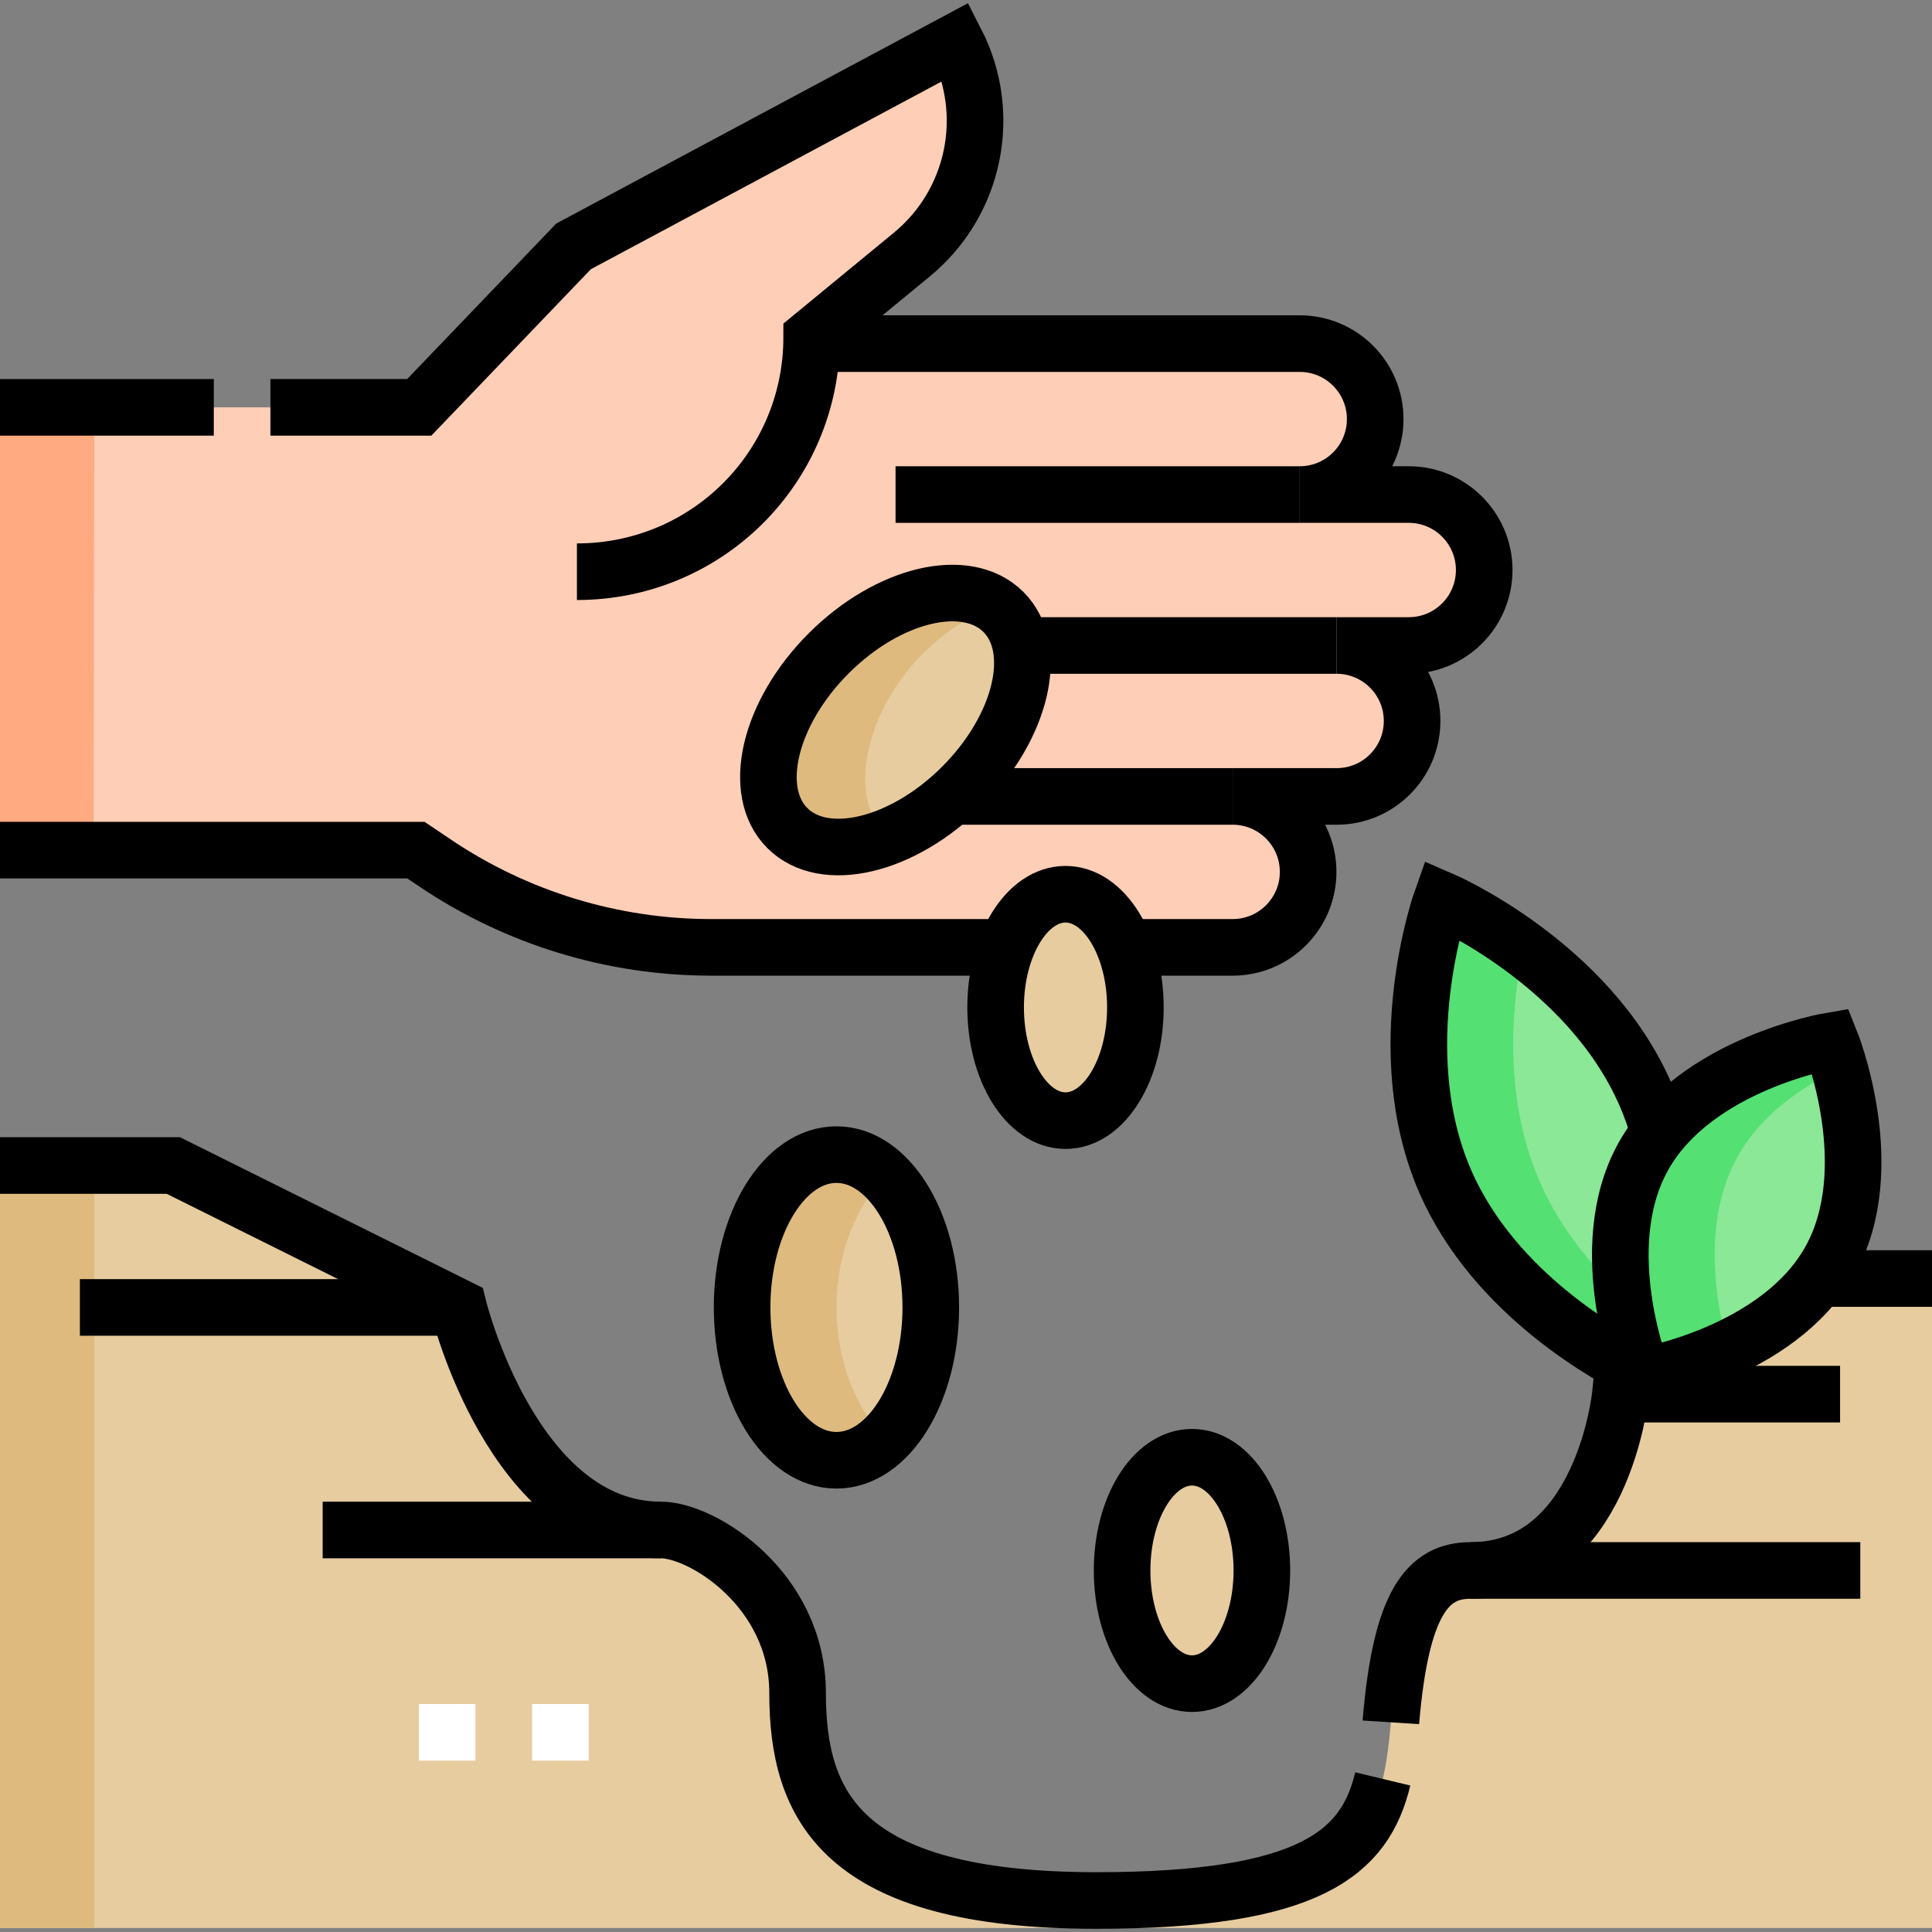 <?xml version="1.0" encoding="UTF-8"?> <svg xmlns="http://www.w3.org/2000/svg" xmlns:xlink="http://www.w3.org/1999/xlink" version="1.1" id="Capa_1" x="0px" y="0px" viewBox="0 0 512 512" style="enable-background:new 0 0 512 512;" xml:space="preserve" width="512" height="512"><rect x="0" y="0" width="512" height="512" fill="#808080" stroke="none"/> <g> <g> <path style="fill:#FFCEB7;" d="M0,107.951h111.11L152,65.291l101.33-54.23c9.86,19.2,5,42.67-11.66,56.38l-26.56,21.85&#10;&#9;&#9;&#9;c0,0.59-0.01,1.18-0.03,1.77h129.36c5.52,0,10.52,2.24,14.14,5.86c3.62,3.62,5.86,8.62,5.86,14.14c0,11.05-8.95,20-20,20h28.89&#10;&#9;&#9;&#9;c5.53,0,10.53,2.24,14.14,5.86c3.62,3.62,5.86,8.62,5.86,14.14c0,11.05-8.95,20-20,20h-19.11c5.52,0,10.52,2.24,14.14,5.86&#10;&#9;&#9;&#9;c3.62,3.62,5.86,8.62,5.86,14.14c0,11.05-8.95,20-20,20h-27.55c5.52,0,10.52,2.24,14.14,5.86s5.86,8.62,5.86,14.14&#10;&#9;&#9;&#9;c0,11.05-8.96,20-20,20h-138.2c-26.09,0-51.58-7.79-73.21-22.38l-5.04-3.39H0V107.951z"></path> <path style="fill:#E6CC9F;" d="M512,338.825h-33.553l-49.021,30.638c0,0-4.596,46.723-39.745,46.723&#10;&#9;&#9;&#9;c-11.254,0-18.383,8.426-21.052,39.792c-2.388,28.063-7.374,47.676-78.136,47.676c-67.876,0-79.121-25.4-79.121-54.998&#10;&#9;&#9;&#9;c0-27.417-25.167-43.193-36.244-43.193c-39.106,0-53.617-58.979-53.617-58.979l-75.585-37.617H0v202.064h512V338.825z"></path> <path style="fill:#8AE897;" d="M436.061,289.993c15.186,34.863,0.974,74.679,0.974,74.679s-38.834-16.709-54.02-51.572&#10;&#9;&#9;&#9;c-15.186-34.863-0.974-74.679-0.974-74.679S420.875,255.129,436.061,289.993z"></path> <g> <ellipse style="fill:#E6CC9F;" cx="221.667" cy="346.484" rx="25" ry="40.5"></ellipse> <ellipse transform="matrix(0.707 -0.707 0.707 0.707 -65.411 223.707)" style="fill:#E6CC9F;" cx="237.333" cy="190.811" rx="40.5" ry="25"></ellipse> <ellipse style="fill:#E6CC9F;" cx="315.889" cy="416.186" rx="18.519" ry="30"></ellipse> <ellipse style="fill:#E6CC9F;" cx="282.37" cy="266.98" rx="18.519" ry="30"></ellipse> <path style="fill:#DFBA7F;" d="M233.695,219.449c-8.414-8.414-4.856-30.499,10.96-46.315&#10;&#9;&#9;&#9;&#9;c5.897-5.897,12.666-10.088,19.273-12.592c-9.544-6.195-29.602-2.079-44.273,12.592c-15.816,15.816-19.374,37.902-10.96,46.315&#10;&#9;&#9;&#9;&#9;c5.276,5.277,15.93,5.843,27.043,1.632C234.993,220.597,234.305,220.058,233.695,219.449z"></path> <path style="fill:#DFBA7F;" d="M221.667,346.484c0-14.416,5.445-27.064,12.5-34.241c-3.891-3.958-8.27-6.259-12.5-6.259&#10;&#9;&#9;&#9;&#9;c-11.899,0-25,18.132-25,40.5c0,22.367,13.101,40.5,25,40.5c4.23,0,8.609-2.301,12.5-6.259&#10;&#9;&#9;&#9;&#9;C227.112,373.548,221.667,360.901,221.667,346.484z"></path> </g> <rect y="308.867" style="fill:#DFBA7F;" width="25" height="202.064"></rect> <path style="fill:#54E072;" d="M408.014,313.099c-9.824-22.553-7.345-47.173-4.37-61.752&#10;&#9;&#9;&#9;c-11.734-8.678-21.604-12.927-21.604-12.927s-14.213,39.816,0.974,74.679c15.186,34.863,54.02,51.572,54.02,51.572&#10;&#9;&#9;&#9;s1.772-4.969,3.396-12.927C428.889,343.209,415.545,330.387,408.014,313.099z"></path> <path style="fill:#8AE897;" d="M435.523,306.428c-13.716,24.532-0.109,58.244-0.109,58.244s35.845-6.064,49.56-30.596&#10;&#9;&#9;&#9;s0.109-58.244,0.109-58.244S449.239,281.895,435.523,306.428z"></path> <path style="fill:#54E072;" d="M460.523,306.428c6.237-11.156,17.047-18.483,26.984-23.167c-1.286-4.599-2.424-7.429-2.424-7.429&#10;&#9;&#9;&#9;s-35.845,6.064-49.56,30.596c-13.716,24.532-0.109,58.244-0.109,58.244s10.66-1.812,22.576-7.429&#10;&#9;&#9;&#9;C454.829,345.934,450.773,323.867,460.523,306.428z"></path> <polygon style="fill:#FFAA81;" points="0,107.951 0,225.291 24.8,225.291 25,107.951 &#9;&#9;"></polygon> </g> <g> <line style="fill:none;stroke:#000000;stroke-width:15;stroke-miterlimit:10;" x1="344.444" y1="131.064" x2="237.333" y2="131.064"></line> <line style="fill:none;stroke:#000000;stroke-width:15;stroke-miterlimit:10;" x1="354.222" y1="171.064" x2="270.333" y2="171.064"></line> <line style="fill:none;stroke:#000000;stroke-width:15;stroke-miterlimit:10;" x1="326.667" y1="211.064" x2="253.333" y2="211.064"></line> <path style="fill:none;stroke:#000000;stroke-width:15;stroke-miterlimit:10;" d="M214.22,91.061h130.22&#10;&#9;&#9;&#9;c5.52,0,10.52,2.24,14.14,5.86c3.62,3.62,5.86,8.62,5.86,14.14c0,11.05-8.95,20-20,20h28.89c5.53,0,10.53,2.24,14.14,5.86&#10;&#9;&#9;&#9;c3.62,3.62,5.86,8.62,5.86,14.14c0,11.05-8.95,20-20,20h-19.11c5.52,0,10.52,2.24,14.14,5.86c3.62,3.62,5.86,8.62,5.86,14.14&#10;&#9;&#9;&#9;c0,11.05-8.95,20-20,20h-27.55c5.52,0,10.52,2.24,14.14,5.86s5.86,8.62,5.86,14.14c0,11.05-8.96,20-20,20h-28.95"></path> <path style="fill:none;stroke:#000000;stroke-width:15;stroke-miterlimit:10;" d="M0,225.291h110.22l5.04,3.39&#10;&#9;&#9;&#9;c21.63,14.59,47.12,22.38,73.21,22.38h78.55"></path> <line style="fill:none;stroke:#000000;stroke-width:15;stroke-miterlimit:10;" x1="56.66" y1="107.951" x2="0" y2="107.951"></line> <path style="fill:none;stroke:#000000;stroke-width:15;stroke-miterlimit:10;" d="M71.66,107.951h39.45L152,65.291l101.33-54.23&#10;&#9;&#9;&#9;c9.86,19.2,5,42.67-11.66,56.38l-26.56,21.85c0,34.63-27.86,62.22-62.22,62.22"></path> <path style="fill:none;stroke:#000000;stroke-width:15;stroke-miterlimit:10;" d="M0,308.871h45.93l75.58,37.61&#10;&#9;&#9;&#9;c0,0,14.51,58.98,53.62,58.98c11.07,0,36.24,15.78,36.24,43.2c0,29.59,11.25,54.99,79.12,54.99c56.89,0,71.27-12.67,75.96-32.22"></path> <path style="fill:none;stroke:#000000;stroke-width:15;stroke-miterlimit:10;" d="M368.59,456.431c0.01-0.15,0.03-0.3,0.04-0.45&#10;&#9;&#9;&#9;c2.67-31.37,9.8-39.79,21.05-39.79c35.15,0,39.75-46.73,39.75-46.73l5.11-3.2"></path> <line style="fill:none;stroke:#000000;stroke-width:15;stroke-miterlimit:10;" x1="512" y1="338.825" x2="482.447" y2="338.825"></line> <line style="fill:none;stroke:#000000;stroke-width:15;stroke-miterlimit:10;" x1="175.128" y1="405.463" x2="85.511" y2="405.463"></line> <line style="fill:none;stroke:#000000;stroke-width:15;stroke-miterlimit:10;" x1="389.681" y1="416.186" x2="493" y2="416.186"></line> <line style="fill:none;stroke:#000000;stroke-width:15;stroke-miterlimit:10;" x1="429.426" y1="369.463" x2="487.638" y2="369.463"></line> <line style="fill:none;stroke:#000000;stroke-width:15;stroke-miterlimit:10;" x1="121.511" y1="346.484" x2="21.17" y2="346.484"></line> <ellipse style="fill:none;stroke:#000000;stroke-width:15;stroke-miterlimit:10;" cx="221.667" cy="346.484" rx="25" ry="40.5"></ellipse> <path style="fill:none;stroke:#000000;stroke-width:15;stroke-miterlimit:10;" d="M439.7,300.271c-0.96-3.44-2.16-6.89-3.64-10.28&#10;&#9;&#9;&#9;c-15.19-34.86-54.02-51.57-54.02-51.57s-14.21,39.82,0.97,74.68c13.14,30.15,43.97,46.73,52.05,50.65"></path> <path style="fill:none;stroke:#000000;stroke-width:15;stroke-miterlimit:10;" d="M435.523,306.428&#10;&#9;&#9;&#9;c-13.716,24.532-0.109,58.244-0.109,58.244s35.845-6.064,49.56-30.596s0.109-58.244,0.109-58.244S449.239,281.895,435.523,306.428&#10;&#9;&#9;&#9;z"></path> <ellipse transform="matrix(0.707 -0.707 0.707 0.707 -65.411 223.707)" style="fill:none;stroke:#000000;stroke-width:15;stroke-miterlimit:10;" cx="237.333" cy="190.811" rx="40.5" ry="25"></ellipse> <ellipse style="fill:none;stroke:#000000;stroke-width:15;stroke-miterlimit:10;" cx="315.889" cy="416.186" rx="18.519" ry="30"></ellipse> <ellipse style="fill:none;stroke:#000000;stroke-width:15;stroke-miterlimit:10;" cx="282.37" cy="266.98" rx="18.519" ry="30"></ellipse> </g> <g> <line style="fill:none;stroke:#FFFFFF;stroke-width:15;stroke-miterlimit:10;" x1="111.01" y1="459.08" x2="126.01" y2="459.08"></line> <line style="fill:none;stroke:#FFFFFF;stroke-width:15;stroke-miterlimit:10;" x1="141.01" y1="459.08" x2="156.01" y2="459.08"></line> </g> </g> </svg> 
